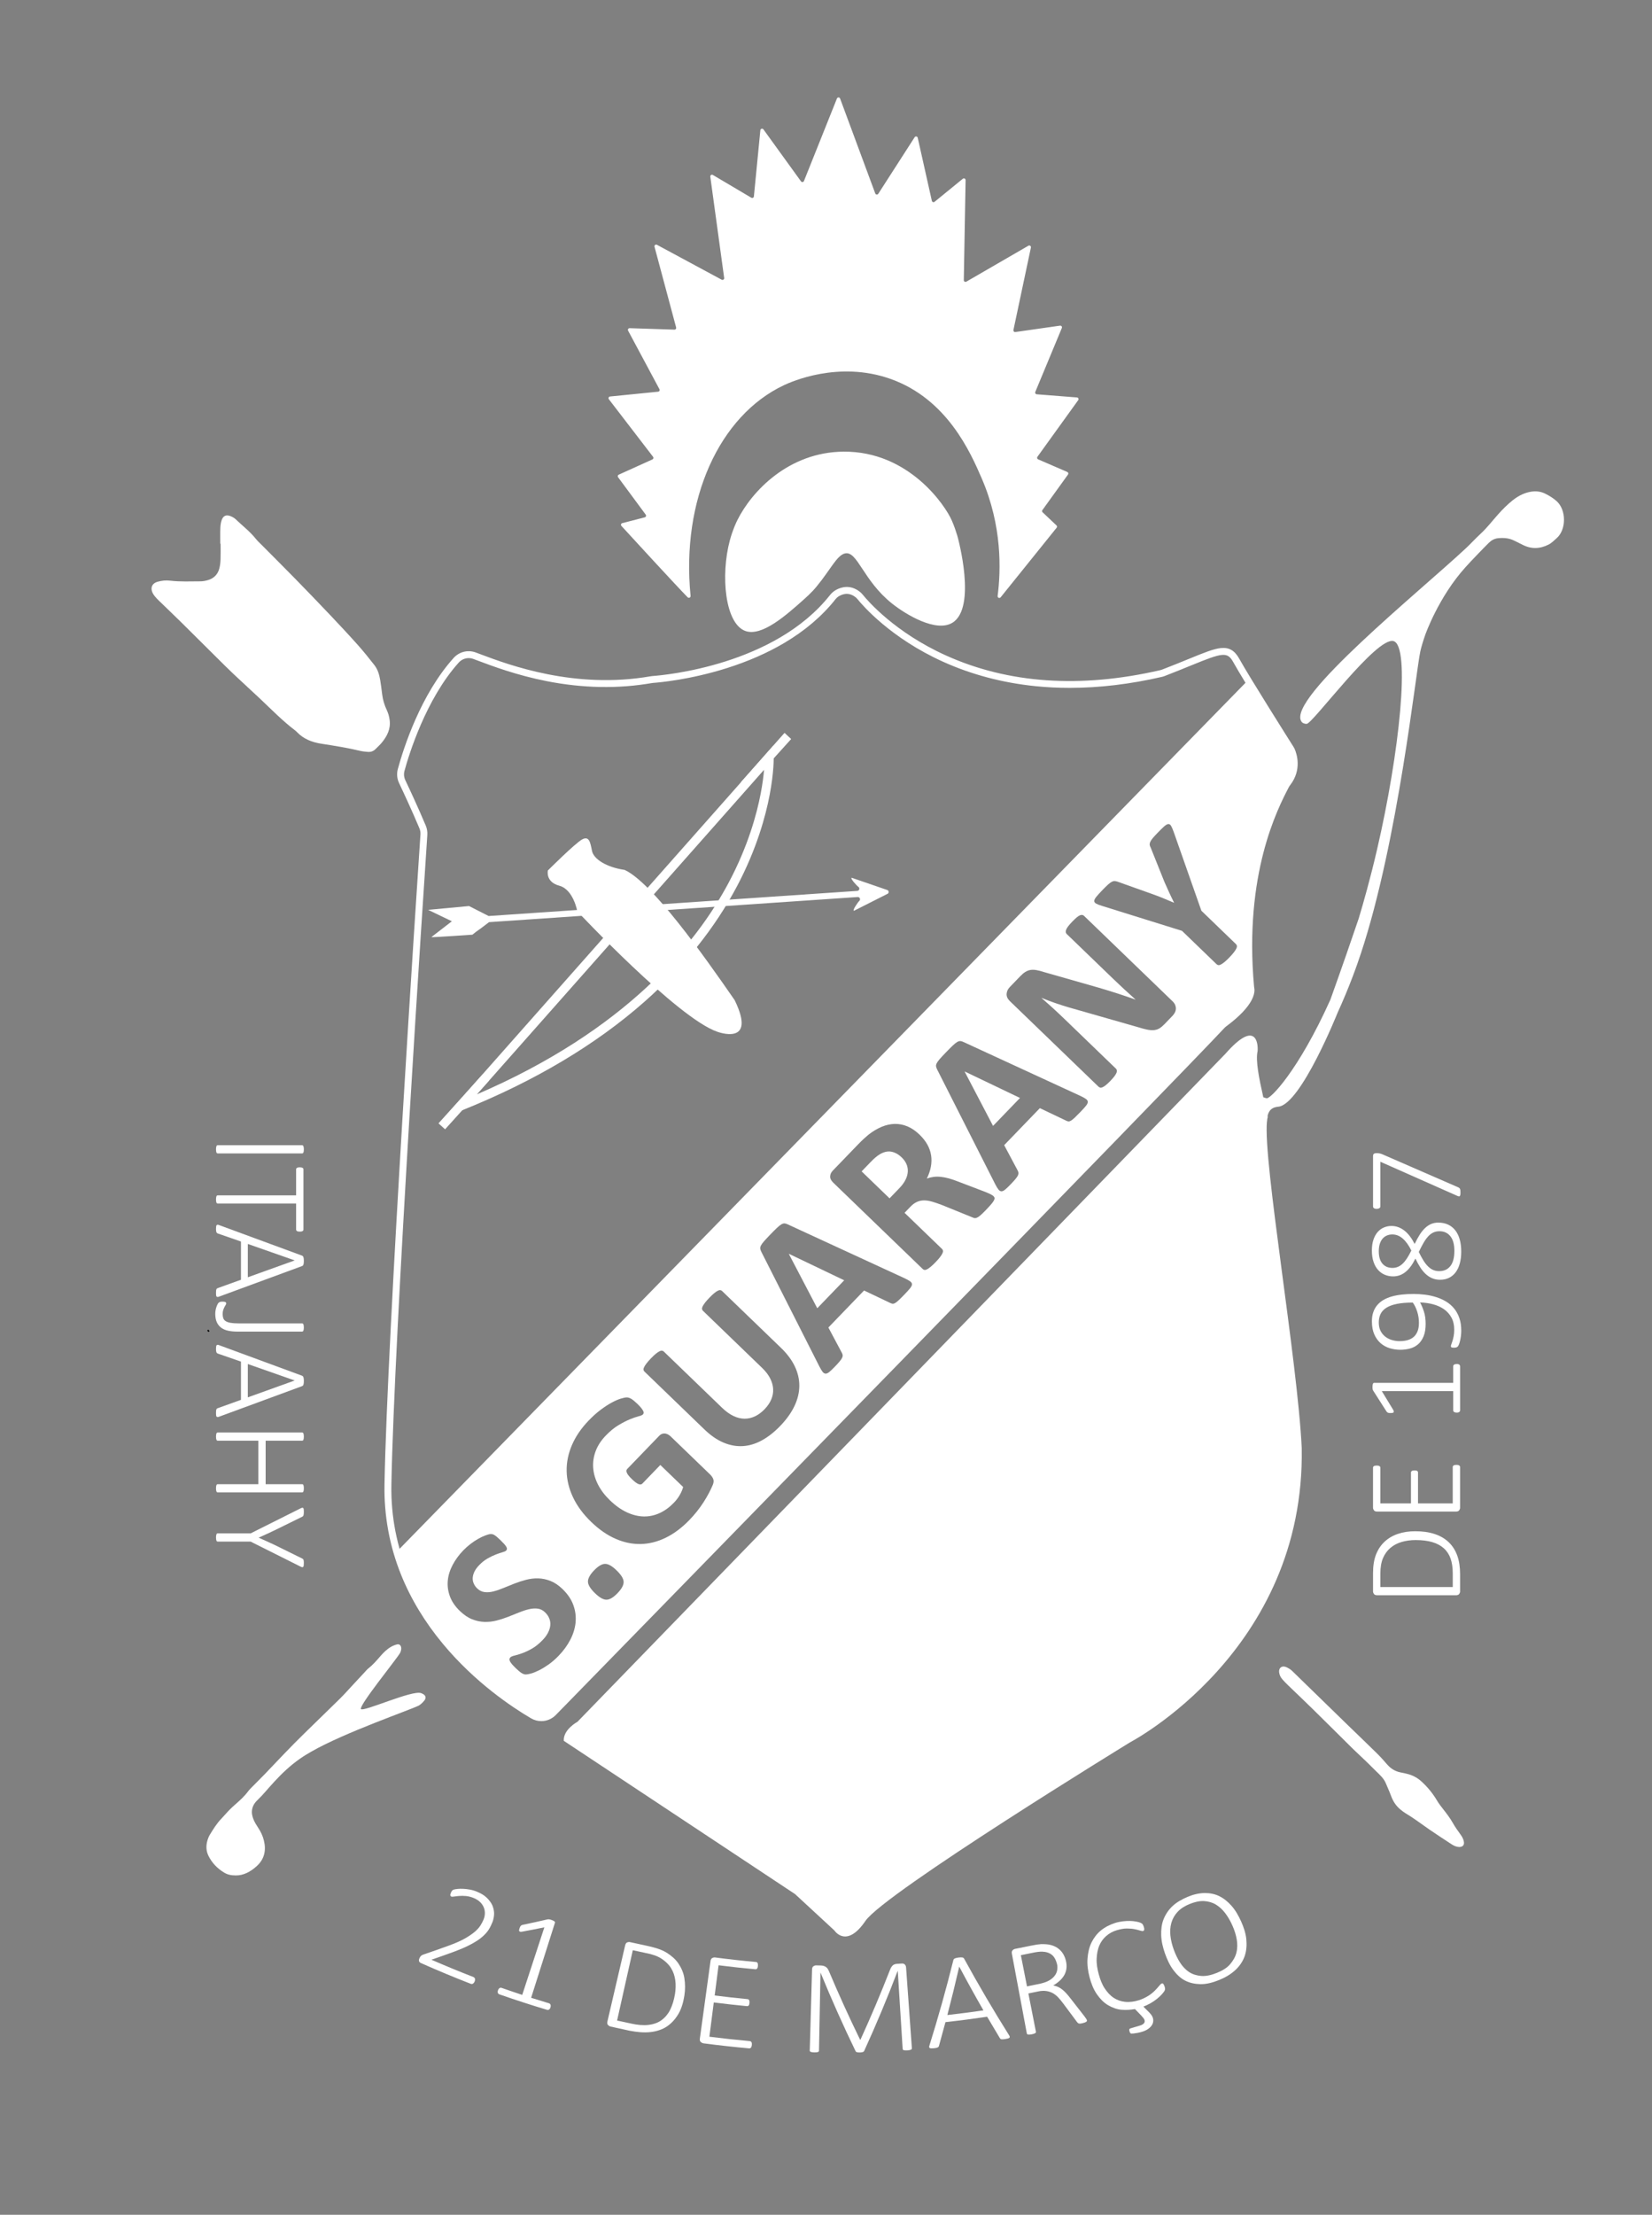 <?xml version="1.0" encoding="UTF-8"?>
<svg id="Camada_2" data-name="Camada 2" xmlns="http://www.w3.org/2000/svg" xmlns:xlink="http://www.w3.org/1999/xlink" viewBox="0 0 1838.75 2463.68">
  <rect x="0" y="0" width="1838.75" height="2463.68" fill="#808080" stroke="none"/>
  <defs>
    <style>
      .cls-1 {
        fill: #fff;
      }

      .cls-2 {
        clip-path: url(#clippath);
      }

      .cls-3 {
        fill: none;
      }
    </style>
    <clipPath id="clippath">
      <path class="cls-3" d="m470.39,919.94c-8.4-19.96-18.02-40.55-22.73-50.49-1.92-4.06-2.33-8.67-1.15-13,5.54-20.29,24.38-80.96,61.19-121.95,5.16-5.74,13.28-7.78,20.52-5.11,29.36,10.85,105.72,42.49,196.68,26.64.61-.11,1.23-.19,1.85-.23,11.7-.85,137.05-11.74,200.16-91.59,1.54-1.95,3.46-3.58,5.65-4.76,4.9-2.66,13.49-5.21,22.42,2.11.93.76,1.76,1.64,2.52,2.58,16.41,20.27,122.24,134,334.81,85.06.86-.2,1.71-.46,2.53-.78,58.64-22.56,70.49-33.22,81.36-13.46,10.25,18.63,54.49,88.69,60.12,97.59.55.86,1.02,1.76,1.42,2.71,2.16,5.13,7.01,20.6-4.75,35.74-.72.93-1.37,1.92-1.92,2.96-13.66,26.3-50.37,99.1-39.06,223.92.06.63.15,1.26.27,1.88.55,2.81,1.05,16.05-29.79,38.92-.95.71-1.83,1.5-2.64,2.37-40.16,43.63-657.75,675.78-743.94,763.99-6.03,6.17-15.47,7.44-22.91,3.08-40.83-23.94-163.97-108.56-161.2-256.94,3.14-168.47,36.51-670.5,40.01-722.73.19-2.91-.29-5.82-1.42-8.51Z"/>
    </clipPath>
  </defs>
  <g id="Camada_1-2" data-name="Camada 1">
    <g>
      <rect class="cls-3" width="1838.75" height="2463.68"/>
      <g>
        <path class="cls-1" d="m939.07,502.41c72.39-.51,113.16,59.77,120.46,76.87,2.64,6.18,4.36,11.28,5.93,16.42,1.09,3.57,21.83,80.16-5.29,96.97-18.12,11.23-51.73-8.88-67.4-21.38-31.9-25.45-38.31-58.24-51.95-55.73-9.18,1.69-16.61,18.44-31.85,36.79-.94,1.13-2.49,2.99-4.61,5.24-2.86,3.05-5.84,5.83-10,9.54-18.93,16.9-46.15,41.2-64.54,34.83-22.87-7.93-27.95-61.87-17.48-100.84,3.19-11.87,7.25-20.24,8.33-22.42,15.77-31.78,56.83-75.86,118.38-76.3Z"/>
        <path class="cls-1" d="m245.18,604.89c0-5.84-.16-11.68.07-17.51.12-2.98.53-6.08,1.5-8.88,1.66-4.79,5.03-6.24,9.78-4.38,2.16.85,4.34,2.1,6.01,3.69,7.47,7.19,15.79,13.49,22.3,21.69,2.01,2.53,4.46,4.7,6.75,7.01,12.19,12.28,24.46,24.48,36.56,36.85,13.15,13.45,26.22,26.99,39.16,40.63,10.41,10.98,20.75,22.03,30.83,33.32,6.48,7.25,12.56,14.86,18.56,22.52,3.81,4.86,5.5,10.76,6.5,16.78.88,5.33,1.54,10.7,2.21,16.06.76,6.07,2.54,11.82,5.15,17.34,1.67,3.54,2.66,7.24,3.16,11.17,1.24,9.84-2.86,17.7-8.76,24.92-2.04,2.5-4.52,4.65-6.77,6.98-2.41,2.5-5.38,3.61-8.79,3.31-2.79-.24-5.62-.46-8.33-1.11-14.32-3.42-28.85-5.69-43.37-7.97-10.32-1.62-19.63-5.13-27.04-12.79-.75-.78-1.54-1.53-2.4-2.18-13.98-10.63-26.19-23.2-38.92-35.2-9.6-9.04-19.39-17.88-28.97-26.93-6.45-6.09-12.72-12.36-19.01-18.6-13.21-13.09-26.36-26.25-39.6-39.31-8.16-8.04-16.47-15.94-24.69-23.92-1.55-1.51-3.09-3.04-4.46-4.71-1.09-1.32-2.13-2.76-2.85-4.31-2.61-5.66-.47-10.5,5.49-12.18,4.6-1.3,9.33-1.83,14.13-1.25,11.21,1.34,22.46.76,33.7.74,2.77,0,5.61-.56,8.29-1.34,6.5-1.87,10.9-6.17,12.68-12.7.9-3.3,1.29-6.8,1.42-10.23.22-5.83.06-11.68.06-17.52-.1,0-.2,0-.31,0Z"/>
        <path class="cls-1" d="m262.62,2086.22c-5.55-.02-9.56-.99-13.12-3.16-7.54-4.59-13.53-10.66-17.47-18.7-2.63-5.36-2.84-10.84-1.33-16.42.67-2.48,1.62-4.99,2.96-7.17,3.84-6.26,7.68-12.54,12.88-17.85,2.72-2.78,5.15-5.84,7.86-8.63,2.4-2.48,4.94-4.83,7.54-7.11,5.05-4.42,10.02-8.89,14.06-14.32,1.66-2.24,3.73-4.2,5.7-6.2,4.39-4.48,8.88-8.86,13.24-13.37,9.09-9.4,16.36-17.42,32.8-34.14,5.41-5.5,8.79-8.79,47.7-46.72,1.39-1.35,4.2-4.06,7.77-7.82,3.12-3.29,6.14-6.67,9.22-10,4.55-4.91,9.12-9.81,13.69-14.71,1.18-1.26,2.25-2.67,3.6-3.73,5.14-4.04,9.39-8.91,13.63-13.84,3.39-3.94,7.12-7.61,11.62-10.28,2.18-1.29,4.65-2.28,7.11-2.88,2.36-.57,4.14,1.13,4.45,3.58.36,2.84-.87,5.37-1.37,6.21-4.61,7.77-45.96,58.51-43.38,62.15,2.5,3.53,57.27-21.48,66.95-17.69,1.14.44,4.42,1.67,4.83,4.16.21,1.26-.12,2.65-1.12,3.92-2.63,3.35-5.61,5.4-6.16,5.68-10.21,5.12-82.1,29.77-119.71,51.27-4.31,2.47-7.85,4.55-12.58,7.84-22.8,15.86-37.23,36.47-46.03,44.71-.17.16-.66.7-1.37,1.38-6.63,6.3-7.81,13.73-4.26,21.92,1.37,3.15,3.2,6.13,5.11,9,2.92,4.38,5.09,9.08,6.32,14.15,2.67,10.92.53,20.67-8,28.41-6.91,6.28-14.83,10.45-23.16,10.33Z"/>
        <path class="cls-1" d="m1624.29,2054.59c-2.87-.05-5.85-1.23-8.61-3.06-8.3-5.48-16.69-10.84-24.87-16.5-8.71-6.03-17.12-12.5-26.26-17.92-2.04-1.21-3.93-2.69-5.77-4.19-5-4.07-8.3-9.28-10.51-15.32-1.71-4.66-3.84-9.17-5.73-13.77-2.29-5.6-6.69-9.49-10.88-13.56-3.25-3.15-6.41-6.41-9.66-9.56-3.73-3.61-7.52-7.15-11.29-10.72-1.57-1.49-3.18-2.94-4.71-4.46-14.92-14.77-29.78-29.59-44.76-44.3-9.1-8.94-18.39-17.69-27.56-26.57-2.18-2.1-4.3-4.27-6.3-6.55-2.03-2.32-3.4-5.03-3.68-8.15-.4-4.43,2.73-7.15,6.92-5.85,1.83.57,3.56,1.57,5.17,2.63,1.43.94,2.67,2.19,3.91,3.4,19.86,19.31,39.68,38.64,59.55,57.95,11.02,10.71,22.14,21.3,33.09,32.07,4,3.94,7.77,8.13,11.43,12.38,4.11,4.78,9.07,7.92,15.29,9.1,2.97.56,5.95,1.18,8.85,2.03,5.48,1.59,10.29,4.36,14.53,8.26,6.75,6.2,12.43,13.19,17.1,21.09,2.08,3.52,4.63,6.77,7.17,9.98,3.76,4.76,7.37,9.58,10.38,14.88,2.55,4.5,5.58,8.75,8.63,12.94,1.83,2.51,3.26,5.11,3.69,8.18.48,3.41-1.31,5.49-5.13,5.58Z"/>
        <path d="m231.84,1481.61c-.38-.54-.79-1.12-1.2-1.7.45-.28,1.2-.87,1.3-.78.52.48.87,1.14,1.28,1.74-.34.18-.68.37-1.38.74Z"/>
        <path class="cls-1" d="m602.49,1914.54c-3.91,0-7.86-1.02-11.43-3.11-21.26-12.47-62.27-39.79-97.96-82.66-20.05-24.09-35.73-49.92-46.58-76.77-12.96-32.07-19.21-66.01-18.56-100.89,3.14-168.13,36.25-666.62,40.02-722.91.15-2.31-.24-4.65-1.13-6.77h0c-8.3-19.72-17.76-40-22.66-50.33-2.31-4.88-2.8-10.44-1.38-15.65,6.42-23.51,25.31-82.61,62.03-123.5,6.25-6.96,15.95-9.38,24.7-6.14,1.65.61,3.45,1.28,5.39,2.01,31.26,11.74,104.47,39.23,189.31,24.45.75-.13,1.51-.22,2.23-.28,13.7-1,135.66-11.99,197.43-90.14,1.88-2.38,4.18-4.32,6.83-5.76,5.31-2.88,15.83-6.39,26.68,2.52,1.08.88,2.08,1.91,3.07,3.13,5.47,6.76,35.66,41.78,92.44,67.4,69.39,31.3,149.64,36.8,238.53,16.33.68-.16,1.36-.36,2.01-.62,11.32-4.36,20.75-8.21,29.07-11.61,17.72-7.24,28.42-11.61,36.69-12.37,9.07-.83,15.16,2.83,20.34,12.25,10.21,18.57,54.93,89.38,60,97.39.67,1.05,1.24,2.15,1.71,3.27,2.1,5,7.92,22.61-5.26,39.58-.61.79-1.13,1.59-1.54,2.38-12.37,23.81-50.01,96.28-38.64,221.8.04.49.12,1,.21,1.49,1,5.13-.04,19.58-31.27,42.74-.76.56-1.46,1.2-2.1,1.89-40.43,43.92-672.12,690.49-744.02,764.07-4.38,4.48-10.24,6.82-16.17,6.82Zm-80.8-1182.48c-4.16,0-8.22,1.75-11.14,5.01-36.62,40.79-55.44,102.47-60.34,120.4-.94,3.45-.62,7.12.91,10.35,4.93,10.39,14.45,30.79,22.8,50.65h0c1.35,3.22,1.94,6.76,1.71,10.26-3.76,56.27-36.87,554.59-40,722.54-2.74,146.99,121.24,231.24,159.3,253.56,5.93,3.47,13.42,2.47,18.23-2.45,71.89-73.57,703.51-720.07,743.86-763.91.96-1.05,2.03-2,3.17-2.85,30.37-22.52,28.41-34.6,28.31-35.1-.15-.75-.26-1.51-.32-2.27-11.57-127.75,26.85-201.72,39.48-226.03.62-1.2,1.4-2.4,2.29-3.55,10.34-13.31,6.41-26.74,4.25-31.9-.3-.72-.68-1.45-1.12-2.14-5.08-8.03-49.91-79.02-60.23-97.79-6.72-12.22-11.67-11.08-47.41,3.52-8.35,3.41-17.82,7.28-29.21,11.67-.99.38-2.02.7-3.05.93-35.3,8.13-69.65,12.21-102.55,12.21-13.03,0-25.83-.64-38.39-1.92-36.37-3.72-70.85-12.84-102.47-27.1-58.37-26.33-89.58-62.57-95.25-69.57-.66-.81-1.3-1.47-1.98-2.03-5.63-4.62-11.74-5.19-18.16-1.71-1.73.94-3.24,2.21-4.47,3.77-14.75,18.66-34.03,35.08-57.31,48.8-18.8,11.08-40.3,20.47-63.9,27.9-40.88,12.87-75.21,15.87-81.68,16.34-.47.03-.97.1-1.47.18-37.38,6.51-76.76,5.8-117.04-2.13-33.33-6.56-60.22-16.66-76.28-22.69-1.93-.72-3.71-1.39-5.35-2-1.7-.63-3.46-.93-5.2-.93Z"/>
        <path class="cls-1" d="m1732.58,557.44c-3.78-3.39-7.96-5.89-12.4-8.16-5.89-3.01-12-3.32-18.32-1.89-6.91,1.56-12.91,4.94-18.38,9.3-5.76,4.6-10.92,9.82-15.86,15.31-6.37,7.06-12.09,14.7-19.09,21.22-6.81,6.33-11.35,11.45-16.65,16.4-52.11,48.69-198.92,166.94-183.56,192.64.16.27.52.84,1.16,1.46,0,0,1.71,1.55,4.95,1.48,6.62-.15,77.74-97.36,96.62-92.05,19.14,5.39,6.64,124.5-18.41,232.22-7.49,32.2-14.97,58.5-20.31,76.27-7.76,22.86-18.43,53.78-31.57,90.42-35.88,79.61-67.46,111.47-71.16,109.57-.13-.07-1.87-.38-3.49-1.08-4.71-20.83-8.78-40.81-6.33-51.35.66-8.29-1.66-35.83-35.83,2.99-37.82,39.14-721.16,743.05-721.16,743.05,0,0-16.09,8.62-15.26,21.23l257.42,170.5,43.79,40.47s13.27,20.57,34.5-10.62c21.23-31.18,294.57-198.7,294.57-198.7,0,0,195.05-101.51,191.07-327.41-4.76-97.98-43.15-318.7-38.71-363.2.13-.28.21-.57.21-.86,0-.29,0-.61.01-.95.18-1.25.41-2.33.68-3.2-.07-.33-.14-.66-.22-.99.47-2.32,1.38-4.77,3.09-6.66,3.13-3.43,7.94-3.67,9.12-3.81,25.04-2.92,65.68-104.36,65.68-104.36,13.14-28.8,21.44-52.32,25.98-66.05,41.61-125.63,61.11-312.96,66.14-335.96.93-4.23,2.71-10.5,5.48-18.44,0,0,14.75-42.23,45.15-75.66,5.11-5.62,6.98-7.55,13.78-14.65,3.89-4.07,7.84-8.08,11.82-12.05,2.84-2.82,6.23-4.74,10.25-5.16,6.11-.63,12.12-.25,17.76,2.55,3.1,1.54,6.25,2.99,9.32,4.6,9.78,5.11,19.48,4.88,29.24-.11,3.55-1.82,6.19-4.64,9.11-7.22,10.68-9.42,10.72-31.33-.17-41.08Z"/>
        <g class="cls-2">
          <g>
            <path class="cls-1" d="m1396.82,748.76L233.79,1938.71l182.35,178.22L1579.16,926.98l-182.35-178.22Zm-756.16,1055.99c-.63,6.48-2.58,12.88-5.86,19.21-3.27,6.33-7.6,12.29-13,17.88-3.65,3.79-7.35,7-11.11,9.65-3.76,2.65-7.27,4.79-10.54,6.43-3.27,1.64-6.19,2.83-8.76,3.57-2.57.74-4.57,1.12-6.02,1.15-1.44.03-3.01-.47-4.69-1.5-1.68-1.02-3.82-2.79-6.42-5.3-1.75-1.69-3.17-3.16-4.24-4.42-1.08-1.26-1.86-2.37-2.35-3.33-.49-.96-.68-1.81-.59-2.53.1-.72.42-1.37.96-1.93.76-.79,2.31-1.46,4.63-2,2.32-.54,5.14-1.4,8.45-2.57,3.31-1.17,6.94-2.87,10.9-5.11,3.96-2.24,7.92-5.42,11.9-9.54,2.62-2.71,4.63-5.45,6.05-8.23,1.42-2.77,2.26-5.48,2.52-8.12.26-2.64-.11-5.2-1.1-7.68-.99-2.48-2.55-4.75-4.7-6.83-2.48-2.4-5.27-3.78-8.36-4.14-3.09-.36-6.37-.12-9.85.72-3.48.84-7.16,2.06-11.05,3.65-3.88,1.6-7.92,3.21-12.11,4.84-4.19,1.63-8.48,3-12.87,4.1-4.39,1.11-8.84,1.59-13.34,1.45-4.5-.14-9.04-1.11-13.62-2.92-4.58-1.8-9.16-4.91-13.74-9.33-5.25-5.07-8.93-10.5-11.03-16.29-2.1-5.79-2.87-11.6-2.31-17.44.56-5.84,2.36-11.63,5.39-17.37,3.03-5.74,6.97-11.13,11.82-16.16,2.51-2.6,5.21-5,8.11-7.22,2.9-2.22,5.78-4.13,8.64-5.73,2.86-1.6,5.55-2.87,8.09-3.81,2.54-.93,4.36-1.41,5.47-1.43,1.11-.02,1.96.06,2.54.25.59.18,1.27.52,2.06,1,.79.49,1.7,1.18,2.74,2.07,1.04.9,2.3,2.05,3.77,3.47,1.64,1.58,2.98,2.96,4.03,4.13,1.05,1.18,1.84,2.22,2.39,3.12.54.91.81,1.71.79,2.4-.02.69-.32,1.35-.92,1.97-.6.62-1.95,1.23-4.05,1.82-2.1.59-4.57,1.43-7.41,2.51-2.84,1.08-5.89,2.55-9.16,4.41-3.27,1.86-6.4,4.35-9.4,7.45-2.34,2.43-4.09,4.83-5.24,7.21-1.15,2.38-1.79,4.68-1.92,6.9-.13,2.22.26,4.34,1.16,6.35.9,2.01,2.16,3.81,3.8,5.39,2.43,2.34,5.17,3.71,8.23,4.1,3.06.39,6.36.14,9.89-.76,3.54-.89,7.27-2.17,11.21-3.82,3.94-1.65,8-3.29,12.19-4.92,4.19-1.63,8.51-3.02,12.95-4.19,4.45-1.16,8.93-1.69,13.46-1.57,4.53.11,9.07,1.06,13.62,2.84,4.56,1.78,9.04,4.79,13.44,9.04,5.76,5.56,9.78,11.51,12.06,17.85,2.28,6.34,3.1,12.75,2.47,19.23Zm46.66-32.52c-4.58,4.74-8.63,7.16-12.15,7.25-3.52.09-7.77-2.26-12.74-7.06-5.31-5.12-7.98-9.47-8.02-13.05-.04-3.58,2.26-7.77,6.89-12.57,4.52-4.69,8.54-7.08,12.07-7.17,3.52-.09,7.8,2.29,12.82,7.14,5.25,5.07,7.9,9.39,7.93,12.97.04,3.58-2.23,7.74-6.81,12.49Zm106.02-120.42c-1.04,2.55-2.47,5.55-4.29,9.03-1.82,3.48-3.86,6.94-6.1,10.39-2.24,3.45-4.65,6.8-7.23,10.04-2.58,3.24-5.31,6.35-8.2,9.35-8.45,8.76-17.26,15.38-26.45,19.87-9.19,4.5-18.48,6.84-27.89,7.04-9.4.2-18.76-1.74-28.08-5.82s-18.32-10.31-27.02-18.7c-8.98-8.66-15.74-17.8-20.27-27.4-4.53-9.6-6.9-19.3-7.1-29.09-.2-9.79,1.76-19.48,5.89-29.08,4.13-9.59,10.36-18.71,18.7-27.35,4.58-4.74,9.07-8.75,13.48-12.02,4.41-3.27,8.48-5.91,12.22-7.92,3.74-2.01,7.07-3.46,10-4.34,2.93-.88,5.15-1.33,6.68-1.33,1.53,0,3.17.53,4.94,1.58,1.77,1.05,4.06,2.94,6.89,5.66,1.64,1.58,2.98,3.01,4.03,4.3,1.05,1.29,1.81,2.4,2.27,3.33.46.94.66,1.72.58,2.36-.07.64-.35,1.21-.84,1.72-.71.73-2.36,1.43-4.96,2.09-2.6.66-5.8,1.77-9.6,3.34-3.8,1.57-8.02,3.74-12.66,6.51-4.64,2.78-9.36,6.65-14.15,11.62-5.12,5.31-8.83,11-11.14,17.06-2.31,6.06-3.25,12.24-2.83,18.53.42,6.29,2.2,12.53,5.33,18.72,3.14,6.19,7.56,12.03,13.26,17.54,6.27,6.05,12.59,10.54,18.98,13.48,6.38,2.94,12.62,4.46,18.73,4.57,6.11.11,12.01-1.15,17.71-3.77,5.7-2.63,11-6.48,15.9-11.57,2.4-2.48,4.49-5.21,6.26-8.19,1.78-2.97,3.11-6.05,4-9.23l-25.42-24.52-20.02,20.76c-.98,1.02-2.38,1.2-4.19.53-1.82-.66-4.25-2.46-7.3-5.4-1.58-1.52-2.84-2.88-3.78-4.05-.94-1.17-1.59-2.22-1.97-3.13-.38-.91-.53-1.71-.46-2.41.07-.69.35-1.3.84-1.8l35.72-37.03c.87-.9,1.8-1.56,2.79-1.97.99-.41,2.06-.58,3.2-.52,1.14.06,2.28.38,3.43.94,1.15.56,2.29,1.39,3.42,2.48l43.63,42.09c1.69,1.63,2.89,3.36,3.59,5.18.7,1.82.53,4-.51,6.54Zm90.96-87.85c-3.53,7.5-8.83,14.92-15.92,22.27-6.65,6.89-13.48,12.25-20.48,16.06-7.01,3.82-14.09,5.93-21.24,6.33-7.15.41-14.31-.91-21.47-3.94-7.16-3.03-14.24-7.93-21.24-14.69l-66.68-64.32c-.56-.54-.91-1.2-1.03-1.98-.12-.77.09-1.73.66-2.88.56-1.15,1.44-2.51,2.63-4.09,1.19-1.57,2.85-3.46,4.98-5.67,2.07-2.15,3.87-3.84,5.4-5.09,1.53-1.25,2.85-2.16,3.95-2.74,1.1-.57,2.05-.83,2.86-.76.81.07,1.49.38,2.06.92l64.73,62.44c4.35,4.2,8.64,7.3,12.86,9.3,4.23,2.01,8.35,3.01,12.38,3.02,4.02.01,7.91-.88,11.65-2.67,3.74-1.79,7.27-4.4,10.6-7.85,3.38-3.5,5.87-7.15,7.46-10.96,1.6-3.8,2.29-7.66,2.08-11.57-.21-3.91-1.32-7.84-3.33-11.8-2.01-3.96-4.94-7.79-8.78-11.5l-66-63.67c-.56-.54-.91-1.2-1.03-1.98-.12-.77.08-1.72.61-2.84.54-1.12,1.41-2.48,2.63-4.09,1.22-1.6,2.86-3.48,4.94-5.63,2.07-2.15,3.86-3.83,5.36-5.05,1.5-1.22,2.81-2.12,3.91-2.69,1.1-.57,2.04-.81,2.82-.72.78.1,1.45.42,2.02.96l65.75,63.42c6.72,6.48,11.78,13.28,15.19,20.37,3.4,7.1,5.09,14.34,5.05,21.72-.03,7.38-1.81,14.83-5.34,22.33Zm128.73-130.99c-1.39,1.72-3.41,3.96-6.08,6.73-2.78,2.88-4.99,5.08-6.63,6.61-1.64,1.53-2.99,2.59-4.06,3.2-1.07.6-2,.86-2.78.76-.78-.1-1.64-.39-2.6-.87l-29.14-13.88-39.72,41.18,14.73,27.63c.57.99.95,1.93,1.13,2.81.18.89.03,1.89-.45,3.01-.48,1.12-1.39,2.48-2.72,4.09-1.33,1.61-3.17,3.62-5.51,6.05-2.51,2.6-4.55,4.55-6.14,5.85-1.59,1.31-2.98,1.93-4.17,1.87-1.19-.06-2.3-.75-3.33-2.06-1.02-1.31-2.19-3.26-3.52-5.85l-64.66-127.63c-.63-1.26-1.03-2.41-1.19-3.43-.16-1.02.09-2.18.73-3.47.64-1.29,1.77-2.85,3.37-4.68,1.6-1.83,3.8-4.19,6.57-7.07,3.21-3.33,5.82-5.95,7.81-7.84,1.99-1.89,3.68-3.24,5.05-4.05,1.37-.8,2.6-1.14,3.69-1.02,1.08.12,2.33.53,3.73,1.22l129.87,59.85c2.69,1.28,4.71,2.41,6.06,3.39,1.35.97,2.02,2.06,2.01,3.25,0,1.19-.7,2.65-2.09,4.37Zm93.44-97.97c-.54,1.12-1.54,2.55-3,4.3-1.47,1.75-3.56,4.03-6.29,6.86-2.29,2.37-4.17,4.21-5.65,5.51-1.48,1.3-2.76,2.21-3.86,2.73-1.1.52-2.05.72-2.86.59-.81-.12-1.66-.4-2.55-.83l-33.97-13.79c-3.91-1.48-7.49-2.69-10.72-3.64-3.24-.94-6.24-1.41-9.02-1.42-2.78,0-5.4.54-7.88,1.64-2.48,1.1-4.86,2.84-7.15,5.21l-6.7,6.95,41.77,40.29c.57.55.9,1.22.99,2.02.1.8-.12,1.76-.66,2.88-.53,1.12-1.4,2.47-2.59,4.04-1.19,1.58-2.85,3.46-4.98,5.67-2.07,2.15-3.89,3.86-5.44,5.13-1.56,1.28-2.89,2.2-3.99,2.78-1.1.58-2.04.81-2.82.72-.78-.1-1.45-.42-2.02-.96l-99.55-96.03c-2.48-2.4-3.67-4.76-3.54-7.1.12-2.33,1.09-4.43,2.88-6.3l27.38-28.38c2.78-2.88,5.12-5.2,7.03-6.95,1.91-1.75,3.69-3.31,5.33-4.67,4.87-3.81,9.77-6.74,14.7-8.8,4.93-2.06,9.81-3.13,14.64-3.22,4.83-.09,9.55.84,14.16,2.78,4.61,1.94,9.1,5.01,13.44,9.21,3.67,3.54,6.57,7.24,8.69,11.08,2.12,3.85,3.5,7.82,4.13,11.91.63,4.1.54,8.32-.27,12.66-.81,4.35-2.31,8.73-4.51,13.15,2.37-.87,4.82-1.49,7.33-1.84,2.52-.35,5.2-.38,8.03-.1,2.84.28,5.83.85,8.98,1.71,3.15.86,6.54,2.01,10.18,3.44l30.51,11.61c2.96,1.22,5.08,2.17,6.34,2.84,1.26.67,2.17,1.28,2.74,1.82.62.6,1.03,1.22,1.24,1.85.2.64.04,1.51-.49,2.63Zm102.22-104.87c-1.39,1.72-3.41,3.96-6.08,6.73-2.78,2.88-4.99,5.08-6.62,6.61-1.64,1.53-2.99,2.59-4.06,3.2-1.07.6-2,.86-2.78.76-.78-.1-1.64-.39-2.6-.87l-29.14-13.88-39.72,41.18,14.73,27.63c.57.99.95,1.93,1.13,2.81.18.89.03,1.89-.45,3.01-.48,1.12-1.39,2.48-2.72,4.09-1.33,1.61-3.17,3.62-5.51,6.05-2.51,2.6-4.55,4.55-6.14,5.85-1.59,1.31-2.98,1.93-4.17,1.87-1.19-.06-2.3-.75-3.33-2.06-1.02-1.31-2.19-3.26-3.52-5.85l-64.65-127.63c-.63-1.26-1.03-2.41-1.19-3.43-.16-1.02.09-2.18.73-3.47.64-1.29,1.77-2.85,3.37-4.68,1.6-1.83,3.8-4.19,6.57-7.07,3.21-3.33,5.82-5.95,7.81-7.84,1.99-1.89,3.68-3.24,5.05-4.05,1.37-.8,2.6-1.14,3.69-1.02,1.08.12,2.33.53,3.73,1.22l129.87,59.85c2.69,1.28,4.71,2.41,6.06,3.39,1.35.97,2.02,2.06,2.01,3.25,0,1.19-.7,2.65-2.09,4.37Zm98.99-103.81c-.7,1.34-1.56,2.55-2.6,3.63l-9.15,9.49c-1.91,1.98-3.75,3.5-5.54,4.55-1.78,1.06-3.78,1.69-6,1.9-2.22.21-4.76.02-7.63-.57-2.87-.59-6.4-1.53-10.58-2.85l-77.58-22.16c-4.58-1.36-9.42-2.92-14.53-4.69-5.11-1.77-9.96-3.61-14.54-5.52l-.16.17c4.28,3.7,8.5,7.44,12.65,11.22,4.15,3.78,8.37,7.75,12.66,11.89l57.36,55.33c.57.55.92,1.19,1.08,1.94.15.75.02,1.65-.41,2.71-.42,1.06-1.18,2.32-2.26,3.79-1.08,1.46-2.61,3.21-4.57,5.24-1.91,1.98-3.57,3.53-4.99,4.67-1.42,1.14-2.64,1.92-3.66,2.36-1.02.44-1.89.58-2.62.42-.72-.15-1.37-.5-1.93-1.05l-98.54-95.05c-2.65-2.56-3.9-5.26-3.73-8.09.17-2.83,1.35-5.38,3.53-7.64l11.52-11.95c2.07-2.15,4-3.78,5.78-4.89,1.78-1.11,3.66-1.84,5.62-2.18,1.96-.34,4.19-.3,6.66.13,2.48.43,5.33,1.17,8.57,2.22l60.67,17.31c3.63,1.1,7.2,2.18,10.71,3.22,3.52,1.05,6.99,2.14,10.42,3.27,3.43,1.13,6.8,2.25,10.09,3.36,3.29,1.11,6.56,2.24,9.8,3.4l.08-.08c-4.12-3.64-8.36-7.49-12.74-11.55-4.37-4.06-8.51-7.96-12.41-11.72l-51.43-49.61c-.56-.54-.91-1.2-1.03-1.98-.12-.77.02-1.72.45-2.84.42-1.12,1.19-2.39,2.3-3.83,1.11-1.43,2.65-3.17,4.61-5.2,1.85-1.92,3.48-3.46,4.87-4.63,1.39-1.16,2.6-1.93,3.62-2.31,1.02-.38,1.89-.49,2.62-.34.72.15,1.37.5,1.93,1.05l98.54,95.05c1.3,1.25,2.24,2.6,2.82,4.03.58,1.43.84,2.86.78,4.27-.06,1.42-.44,2.8-1.13,4.14Zm68.4-71.17c-.53,1.12-1.41,2.48-2.63,4.09-1.22,1.6-2.87,3.48-4.94,5.63-2.12,2.2-3.95,3.93-5.48,5.18-1.53,1.25-2.86,2.18-3.99,2.78-1.13.6-2.08.86-2.86.76-.78-.1-1.45-.42-2.02-.96l-38.55-37.19-88.66-27.63c-3.12-.94-5.42-1.82-6.87-2.62-1.46-.8-2.17-1.82-2.14-3.04.03-1.22.82-2.78,2.37-4.66,1.55-1.89,3.82-4.38,6.82-7.49,2.51-2.6,4.57-4.62,6.18-6.06,1.61-1.44,3.01-2.47,4.19-3.07,1.18-.6,2.23-.87,3.15-.81.92.07,1.96.29,3.13.65l38.71,13.79c3.74,1.32,7.61,2.79,11.61,4.41,4,1.62,8.15,3.36,12.46,5.23l.16-.17c-2.02-4.01-3.92-7.98-5.71-11.89-1.79-3.91-3.47-7.65-5.03-11.23l-15.17-37.86c-.63-1.15-1.01-2.2-1.14-3.14-.13-.94.05-2,.53-3.17.48-1.17,1.37-2.55,2.67-4.13,1.3-1.58,3.13-3.58,5.47-6.01,3.11-3.22,5.59-5.65,7.44-7.29,1.86-1.64,3.4-2.5,4.62-2.58,1.22-.08,2.26.63,3.12,2.11.86,1.48,1.82,3.71,2.87,6.69l30.8,87.61,38.55,37.19c.57.55.9,1.22.99,2.02.1.8-.12,1.76-.66,2.88Z"/>
            <polyline class="cls-1" points="1105.31 1252.44 1135.3 1221.35 1073.75 1191.9 1073.67 1191.98"/>
            <polygon class="cls-1" points="878.01 1394.82 909.65 1455.27 939.64 1424.18 878.09 1394.73 878.01 1394.82"/>
            <path class="cls-1" d="m1003.62,1287.49c-3.61-3.49-7.45-5.61-11.52-6.37-4.07-.76-8.4.23-13.02,2.98-1.37.86-2.84,1.92-4.4,3.2-1.56,1.28-3.56,3.19-6.02,5.73l-9.64,10,31.09,29.99,10.95-11.35c3.05-3.16,5.34-6.3,6.87-9.41,1.53-3.11,2.36-6.12,2.5-9.04.14-2.91-.37-5.69-1.52-8.34-1.16-2.64-2.92-5.11-5.29-7.4Z"/>
          </g>
        </g>
        <g>
          <path class="cls-1" d="m242.36,1283.04c-.3,0-.57-.07-.82-.22-.25-.15-.45-.4-.6-.75-.15-.35-.27-.81-.37-1.39-.1-.57-.15-1.31-.15-2.21,0-.85.05-1.57.15-2.17.1-.6.22-1.07.37-1.42.15-.35.35-.6.6-.75.25-.15.52-.22.82-.22h93.9c.3,0,.57.09.82.26.25.17.45.45.6.82.15.37.27.85.37,1.42.1.57.15,1.26.15,2.06,0,.9-.05,1.63-.15,2.21-.1.57-.22,1.04-.37,1.39-.15.35-.35.6-.6.75-.25.15-.52.22-.82.22h-93.9Z"/>
          <path class="cls-1" d="m333.56,1370.04c-.65,0-1.22-.05-1.72-.15-.5-.1-.91-.25-1.24-.45-.33-.2-.57-.45-.75-.75-.18-.3-.26-.62-.26-.97v-28.9h-87.23c-.3,0-.57-.08-.82-.22-.25-.15-.45-.4-.6-.75-.15-.35-.27-.82-.37-1.42-.1-.6-.15-1.32-.15-2.17s.05-1.57.15-2.17c.1-.6.22-1.07.37-1.42.15-.35.35-.6.6-.75.25-.15.52-.22.82-.22h87.23v-28.9c0-.4.09-.74.26-1.01.17-.28.42-.51.75-.71.32-.2.74-.35,1.24-.45.5-.1,1.07-.15,1.72-.15.7,0,1.31.05,1.83.15.52.1.96.25,1.31.45.35.2.61.44.79.71.17.27.26.61.26,1.01v66.94c0,.35-.09.67-.26.97-.18.3-.44.55-.79.75-.35.2-.79.35-1.31.45-.52.1-1.14.15-1.83.15Z"/>
          <path class="cls-1" d="m243.94,1442.3c-.75.3-1.36.44-1.83.41-.48-.03-.84-.2-1.09-.52-.25-.33-.41-.82-.49-1.5-.07-.67-.11-1.54-.11-2.58s.04-1.88.11-2.51c.08-.62.19-1.11.34-1.46.15-.35.35-.61.6-.79.25-.18.55-.34.9-.49l25.83-9.28v-42.53l-25.68-8.91c-.35-.1-.65-.25-.9-.45-.25-.2-.46-.48-.64-.82-.17-.35-.31-.84-.41-1.46-.1-.62-.15-1.41-.15-2.36,0-1.05.05-1.92.15-2.62.1-.7.27-1.21.52-1.53.25-.33.6-.5,1.05-.52.45-.03,1.05.11,1.8.41l92.17,33.92c.4.15.74.37,1.01.67.27.3.49.69.64,1.16.15.47.26,1.05.34,1.72.07.67.11,1.43.11,2.28,0,.9-.04,1.68-.11,2.36-.07.67-.19,1.25-.34,1.72-.15.47-.36.85-.64,1.12-.27.27-.61.49-1.01.64l-92.17,33.92Zm84.01-40.21v-.07l-52.11-18.27v37.06l52.11-18.72Z"/>
          <path class="cls-1" d="m263.93,1481.24c-3.59,0-6.89-.31-9.88-.94-3-.62-5.57-1.71-7.71-3.26-2.15-1.55-3.81-3.59-4.98-6.14-1.17-2.55-1.76-5.72-1.76-9.51,0-1.35.13-2.67.37-3.97.25-1.3.56-2.5.94-3.59.37-1.1.77-2.06,1.2-2.88.42-.82.79-1.37,1.09-1.65.3-.28.57-.49.82-.64.25-.15.55-.29.9-.41.35-.13.77-.21,1.27-.26.5-.05,1.1-.07,1.8-.07.75,0,1.37.05,1.87.15.5.1.89.24,1.16.41.27.17.47.39.6.64.12.25.19.55.19.9,0,.4-.21.92-.64,1.57-.42.65-.87,1.43-1.35,2.36-.48.92-.92,2.01-1.35,3.26-.42,1.25-.64,2.7-.64,4.34,0,1.85.22,3.43.67,4.75.45,1.32,1.32,2.41,2.62,3.26,1.3.85,3.08,1.48,5.35,1.91,2.27.42,5.25.64,8.95.64h70.83c.3,0,.57.07.82.22.25.15.45.4.6.75.15.35.27.82.37,1.42.1.6.15,1.32.15,2.17s-.05,1.57-.15,2.17c-.1.6-.22,1.07-.37,1.42-.15.35-.35.6-.6.75-.25.15-.52.22-.82.22h-72.33Z"/>
          <path class="cls-1" d="m243.94,1575.88c-.75.3-1.36.44-1.83.41-.48-.03-.84-.2-1.09-.52-.25-.33-.41-.82-.49-1.5-.07-.67-.11-1.54-.11-2.58s.04-1.88.11-2.51c.08-.62.19-1.11.34-1.46.15-.35.35-.61.6-.79.25-.18.55-.34.9-.49l25.83-9.28v-42.53l-25.68-8.91c-.35-.1-.65-.25-.9-.45-.25-.2-.46-.48-.64-.82-.17-.35-.31-.84-.41-1.46-.1-.62-.15-1.41-.15-2.36,0-1.05.05-1.92.15-2.62.1-.7.27-1.21.52-1.53.25-.33.6-.5,1.05-.52.45-.03,1.05.11,1.8.41l92.17,33.92c.4.15.74.37,1.01.67.27.3.49.69.64,1.16.15.47.26,1.05.34,1.72.07.67.11,1.43.11,2.28,0,.9-.04,1.68-.11,2.36-.07.67-.19,1.25-.34,1.72-.15.47-.36.85-.64,1.12-.27.27-.61.49-1.01.64l-92.17,33.92Zm84.01-40.21v-.07l-52.11-18.27v37.06l52.11-18.72Z"/>
          <path class="cls-1" d="m242.36,1660.12c-.3,0-.57-.07-.82-.22-.25-.15-.45-.4-.6-.75-.15-.35-.27-.82-.37-1.42-.1-.6-.15-1.32-.15-2.17,0-.9.05-1.64.15-2.21.1-.57.22-1.04.37-1.39.15-.35.35-.6.6-.75.25-.15.52-.22.82-.22h45.15v-48.37h-45.15c-.3,0-.57-.07-.82-.22-.25-.15-.45-.4-.6-.75-.15-.35-.27-.81-.37-1.39-.1-.57-.15-1.31-.15-2.21,0-.85.05-1.57.15-2.17.1-.6.22-1.07.37-1.42.15-.35.35-.6.6-.75.25-.15.52-.22.82-.22h93.9c.3,0,.57.07.82.22.25.15.45.4.6.75.15.35.27.82.37,1.42.1.6.15,1.32.15,2.17,0,.9-.05,1.63-.15,2.21-.1.57-.22,1.04-.37,1.39-.15.35-.35.6-.6.75-.25.15-.52.22-.82.22h-40.58v48.37h40.58c.3,0,.57.07.82.22.25.15.45.4.6.75.15.35.27.81.37,1.39.1.57.15,1.31.15,2.21,0,.85-.05,1.57-.15,2.17-.1.6-.22,1.07-.37,1.42-.15.35-.35.6-.6.75-.25.15-.52.22-.82.22h-93.9Z"/>
          <path class="cls-1" d="m279.05,1714.85h-36.69c-.3,0-.57-.07-.82-.22-.25-.15-.45-.4-.6-.75-.15-.35-.27-.82-.37-1.42-.1-.6-.15-1.32-.15-2.17,0-.9.05-1.64.15-2.21.1-.57.22-1.05.37-1.42.15-.37.35-.64.6-.79.25-.15.52-.22.82-.22h36.69l55.63-27.85c.75-.35,1.35-.55,1.8-.6.45-.05.8.06,1.05.34.25.27.42.74.52,1.39.1.65.15,1.47.15,2.47,0,1.1-.04,1.98-.11,2.66-.07.67-.19,1.22-.34,1.65-.15.42-.35.74-.6.94-.25.2-.55.4-.9.6l-30.18,14.83c-2.85,1.4-5.79,2.78-8.84,4.16-3.05,1.37-6.12,2.76-9.21,4.16v.15c2.94,1.3,5.92,2.62,8.91,3.97,2.99,1.35,5.96,2.72,8.91,4.12l30.4,14.98c.35.15.65.32.9.52.25.2.45.47.6.82.15.35.26.81.34,1.39.07.57.11,1.28.11,2.13,0,1.2-.05,2.17-.15,2.92-.1.75-.29,1.27-.56,1.57-.27.3-.64.42-1.09.37-.45-.05-1.02-.25-1.72-.6l-55.63-27.85Z"/>
        </g>
        <g>
          <path class="cls-1" d="m1575.28,1703.33c8.14,0,15.31,1.02,21.53,3.07,6.21,2.05,11.42,5.07,15.61,9.06,4.19,3.99,7.36,8.92,9.51,14.79,2.15,5.87,3.22,12.87,3.22,21v19.09c0,.9-.34,1.82-1.01,2.77-.67.95-1.91,1.42-3.71,1.42h-87.46c-1.8,0-3.03-.47-3.71-1.42-.67-.95-1.01-1.87-1.01-2.77v-20.37c0-8.24,1.12-15.19,3.37-20.85,2.25-5.66,5.43-10.41,9.55-14.23s9.06-6.7,14.83-8.65c5.77-1.95,12.19-2.92,19.28-2.92Zm.45,9.81c-5.64,0-10.87.71-15.69,2.13-4.82,1.42-8.97,3.62-12.47,6.59-3.49,2.97-6.23,6.73-8.2,11.27-1.97,4.54-2.96,10.33-2.96,17.37v14.9h80.57v-14.98c0-6.59-.81-12.17-2.43-16.73-1.62-4.57-4.13-8.37-7.53-11.42-3.39-3.04-7.67-5.33-12.84-6.85-5.17-1.52-11.32-2.28-18.46-2.28Z"/>
          <path class="cls-1" d="m1621.1,1629.5c.65,0,1.22.05,1.72.15.5.1.92.26,1.27.49.35.22.61.49.79.79.18.3.26.62.26.97v45.38c0,.9-.34,1.82-1.01,2.77-.67.95-1.91,1.42-3.71,1.42h-87.46c-1.8,0-3.03-.47-3.71-1.42-.67-.95-1.01-1.87-1.01-2.77v-44.7c0-.35.09-.67.26-.97.18-.3.44-.55.79-.75.35-.2.79-.35,1.31-.45.52-.1,1.14-.15,1.83-.15.65,0,1.22.05,1.72.15.5.1.91.25,1.24.45.33.2.57.45.75.75.18.3.26.62.26.97v39.76h34.07v-34.29c0-.4.09-.75.26-1.05.18-.3.42-.55.75-.75.33-.2.75-.35,1.27-.45.52-.1,1.14-.15,1.83-.15.65,0,1.21.05,1.68.15.48.1.86.25,1.16.45.3.2.52.45.67.75s.22.65.22,1.05v34.29h38.64v-40.43c0-.35.09-.67.26-.97.18-.3.42-.56.75-.79.33-.22.75-.39,1.27-.49.52-.1,1.14-.15,1.83-.15Z"/>
          <path class="cls-1" d="m1621.4,1517.26c.7,0,1.29.07,1.76.22.47.15.86.35,1.16.6.3.25.51.52.64.82.13.3.19.6.19.9v49.12c0,.3-.06.59-.19.86-.12.28-.34.54-.64.79-.3.25-.69.45-1.16.6-.47.15-1.06.22-1.76.22-.6,0-1.15-.06-1.65-.19-.5-.12-.91-.3-1.24-.52-.32-.22-.57-.49-.75-.79-.17-.3-.26-.62-.26-.97v-21.49h-79.52l12.5,20.52c.5.8.79,1.45.86,1.95.07.5-.01.9-.26,1.2-.25.3-.66.5-1.24.6-.57.1-1.26.15-2.06.15-.65,0-1.21-.02-1.68-.07-.47-.05-.89-.15-1.24-.3-.35-.15-.65-.34-.9-.56-.25-.22-.5-.51-.75-.86l-14.83-23.21c-.1-.15-.2-.35-.3-.6-.1-.25-.19-.55-.26-.9-.07-.35-.12-.72-.15-1.12-.02-.4-.04-.87-.04-1.42,0-.85.05-1.57.15-2.17.1-.6.22-1.07.37-1.42.15-.35.35-.6.6-.75.25-.15.52-.22.82-.22h87.91v-18.42c0-.35.09-.69.26-1.01.18-.32.43-.6.75-.82.32-.22.74-.4,1.24-.52.5-.12,1.05-.19,1.65-.19Z"/>
          <path class="cls-1" d="m1573.26,1439.38c4.29,0,8.6.28,12.92.82,4.32.55,8.45,1.45,12.39,2.7,3.94,1.25,7.61,2.9,11.01,4.94,3.4,2.05,6.34,4.58,8.84,7.6,2.5,3.02,4.46,6.58,5.88,10.67,1.42,4.09,2.13,8.79,2.13,14.08,0,2.2-.14,4.28-.41,6.25-.28,1.97-.6,3.73-.97,5.28-.37,1.55-.77,2.83-1.2,3.86-.42,1.02-.84,1.76-1.24,2.21-.4.45-.92.79-1.57,1.01-.65.22-1.5.34-2.55.34-.75,0-1.35-.02-1.8-.07-.45-.05-.81-.15-1.09-.3-.27-.15-.46-.34-.56-.56-.1-.22-.15-.51-.15-.86,0-.5.2-1.24.6-2.21.4-.97.82-2.21,1.27-3.71s.87-3.27,1.27-5.32c.4-2.05.6-4.37.6-6.96,0-5.24-1.04-9.75-3.11-13.52-2.07-3.77-4.84-6.86-8.31-9.28-3.47-2.42-7.5-4.24-12.09-5.47-4.59-1.22-9.43-1.91-14.53-2.06,1.6,2.85,3.03,6.24,4.31,10.18,1.27,3.94,1.91,8.49,1.91,13.63,0,5.54-.76,10.16-2.28,13.85-1.52,3.69-3.57,6.65-6.14,8.87-2.57,2.22-5.57,3.79-8.99,4.72-3.42.92-7.05,1.39-10.89,1.39s-7.87-.57-11.64-1.72c-3.77-1.15-7.13-2.98-10.07-5.5-2.94-2.52-5.32-5.79-7.11-9.81-1.8-4.02-2.7-8.9-2.7-14.64,0-3.79.51-7.18,1.53-10.15,1.02-2.97,2.48-5.58,4.38-7.82,1.9-2.25,4.21-4.17,6.93-5.77,2.72-1.6,5.8-2.88,9.25-3.86,3.44-.97,7.2-1.68,11.27-2.13,4.07-.45,8.37-.67,12.92-.67Zm-.75,9.58c-6.94,0-12.82.49-17.63,1.46-4.82.97-8.72,2.4-11.72,4.27-2.99,1.87-5.17,4.18-6.51,6.93-1.35,2.75-2.02,5.89-2.02,9.43,0,3.74.69,6.93,2.06,9.55,1.37,2.62,3.17,4.77,5.39,6.44,2.22,1.67,4.71,2.9,7.45,3.67,2.75.77,5.47,1.16,8.16,1.16,3.14,0,6.05-.35,8.72-1.05,2.67-.7,4.95-1.85,6.85-3.44,1.9-1.6,3.38-3.69,4.46-6.29,1.07-2.59,1.61-5.79,1.61-9.58,0-4.24-.62-8.35-1.87-12.32-1.25-3.97-2.89-7.38-4.94-10.22Z"/>
          <path class="cls-1" d="m1600.89,1360.01c4.09,0,7.73.74,10.89,2.21,3.17,1.47,5.84,3.59,8.01,6.36,2.17,2.77,3.82,6.15,4.94,10.15,1.12,3.99,1.68,8.54,1.68,13.63,0,4.74-.51,9.04-1.54,12.88-1.02,3.84-2.53,7.13-4.53,9.85-2,2.72-4.46,4.82-7.38,6.29-2.92,1.47-6.28,2.21-10.07,2.21-3.19,0-6.1-.55-8.72-1.65-2.62-1.1-5.03-2.66-7.23-4.68-2.2-2.02-4.23-4.49-6.1-7.41-1.87-2.92-3.68-6.2-5.43-9.85-1.6,3.25-3.29,6.1-5.09,8.57-1.8,2.47-3.72,4.54-5.77,6.21-2.05,1.67-4.23,2.93-6.55,3.78-2.32.85-4.8,1.27-7.45,1.27-3.14,0-6.14-.57-8.99-1.72-2.85-1.15-5.35-2.89-7.52-5.24-2.17-2.35-3.89-5.34-5.17-8.99-1.27-3.64-1.91-7.94-1.91-12.88,0-4.64.59-8.67,1.76-12.09,1.17-3.42,2.76-6.25,4.75-8.5,2-2.25,4.32-3.92,6.96-5.02,2.65-1.1,5.42-1.65,8.31-1.65,2.7,0,5.25.45,7.67,1.35,2.42.9,4.71,2.2,6.85,3.89,2.15,1.7,4.16,3.78,6.03,6.25s3.63,5.3,5.28,8.5c1.85-3.84,3.71-7.25,5.58-10.22,1.87-2.97,3.87-5.45,5.99-7.45,2.12-2,4.38-3.51,6.78-4.53,2.4-1.02,5.04-1.53,7.94-1.53Zm-51.14,13.18c-2.3,0-4.38.41-6.25,1.24-1.87.82-3.47,2.03-4.79,3.63-1.32,1.6-2.33,3.56-3.03,5.88-.7,2.32-1.05,4.95-1.05,7.9,0,6.04,1.36,10.65,4.08,13.81,2.72,3.17,6.45,4.75,11.19,4.75,2.15,0,4.14-.39,5.99-1.16,1.85-.77,3.61-1.95,5.28-3.52,1.67-1.57,3.29-3.57,4.87-5.99,1.57-2.42,3.18-5.3,4.83-8.65-2.8-5.74-5.95-10.16-9.47-13.25-3.52-3.09-7.4-4.64-11.64-4.64Zm52.49-3.59c-2.55,0-4.84.48-6.89,1.42-2.05.95-3.96,2.38-5.73,4.31-1.77,1.92-3.49,4.33-5.17,7.23-1.67,2.9-3.43,6.27-5.28,10.11,1.75,3.59,3.46,6.74,5.13,9.43,1.67,2.7,3.41,4.92,5.2,6.66,1.8,1.75,3.69,3.06,5.69,3.93,2,.87,4.22,1.31,6.66,1.31,5.34,0,9.5-1.88,12.47-5.65,2.97-3.77,4.46-9.37,4.46-16.81s-1.48-12.64-4.46-16.36c-2.97-3.72-7-5.58-12.09-5.58Z"/>
          <path class="cls-1" d="m1532.3,1282.74c.6,0,1.16.03,1.68.07.52.05,1.05.13,1.57.22.52.1,1.05.24,1.57.41.52.18,1.09.39,1.68.64l83.94,36.54c.6.25,1.09.52,1.46.82.37.3.66.67.86,1.12.2.45.34,1,.41,1.65.07.65.11,1.45.11,2.4,0,1.15-.07,2.03-.22,2.66-.15.62-.37,1.06-.67,1.31-.3.25-.65.34-1.05.26-.4-.07-.87-.24-1.42-.49l-85.81-38.04v49.64c0,.9-.4,1.59-1.2,2.06-.8.48-1.77.71-2.92.71-.65,0-1.22-.06-1.72-.19-.5-.12-.92-.31-1.27-.56-.35-.25-.61-.54-.79-.86-.17-.32-.26-.71-.26-1.16v-55.78c0-.65.07-1.2.22-1.65.15-.45.4-.8.75-1.05.35-.25.77-.44,1.27-.56.5-.12,1.1-.19,1.8-.19Z"/>
        </g>
        <g>
          <path class="cls-1" d="m528.38,2203.96c-.21.56-.48,1.05-.8,1.49-.32.44-.67.78-1.04,1.04-.37.26-.78.41-1.23.45-.44.04-.91-.03-1.39-.21-18.65-7.24-37.11-14.92-55.39-23.06-.47-.21-.89-.48-1.24-.8-.36-.32-.63-.7-.81-1.14-.18-.43-.24-.94-.17-1.51.07-.57.26-1.19.56-1.87.27-.59.53-1.1.78-1.53.26-.43.54-.79.86-1.08.32-.29.69-.56,1.11-.81.42-.24.93-.48,1.53-.7,9.67-3.25,19.29-6.63,28.87-10.14,5.94-2.25,11.94-4.58,17.41-7.73,3.81-2.2,7.58-4.6,10.96-7.44,2.32-1.95,4.74-4.48,6.38-7.07,1.46-2.3,2.65-4.56,3.53-6.77s1.34-4.48,1.38-6.79c.04-2.31-.38-4.51-1.25-6.6-.87-2.09-2.2-4.03-4.01-5.82-1.8-1.79-4.11-3.27-6.93-4.45-3.06-1.29-5.97-2.06-8.74-2.3-2.77-.25-5.28-.28-7.53-.1-2.25.18-4.16.39-5.73.65-1.57.25-2.65.25-3.23-.01-.29-.13-.53-.32-.71-.56-.18-.25-.29-.55-.33-.92-.04-.37,0-.8.14-1.28.13-.48.33-1.02.59-1.61.24-.54.47-.99.68-1.33.21-.34.43-.64.66-.89.23-.25.49-.47.78-.67.29-.2.81-.4,1.57-.6.76-.2,1.97-.4,3.64-.58,1.67-.18,3.69-.23,6.06-.14,2.37.09,4.91.38,7.61.86,2.7.48,5.38,1.29,8.03,2.4,3.88,1.62,7.81,3.74,10.74,6.61,2.44,2.38,4.74,5.16,6.2,8.34,1.23,2.69,2.05,6.37,2.04,9.32-.01,3.01-.69,6.67-1.81,9.49-1.09,2.77-2.54,5.72-4.12,8.27-1.88,3.03-4.45,5.63-7.04,7.96-3.54,3.19-7.84,5.74-12.04,8.08-6.05,3.37-12.64,5.98-19.17,8.49-8.5,3.12-17.03,6.14-25.59,9.07,15.42,6.72,30.96,13.12,46.64,19.2.42.16.79.4,1.1.7.31.3.53.67.67,1.1.14.43.19.9.14,1.41-.05.51-.17,1.05-.39,1.61Z"/>
          <path class="cls-1" d="m612.7,2232.94c-.2.67-.44,1.2-.74,1.61-.3.4-.62.71-.98.91-.36.21-.72.32-1.08.34-.36.02-.71-.02-1.03-.11-17.86-5.35-35.58-11.1-53.17-17.26-.32-.11-.61-.28-.86-.5-.25-.22-.47-.52-.63-.9-.17-.38-.26-.81-.26-1.32,0-.5.11-1.08.34-1.74.2-.56.45-1.05.75-1.47.3-.42.62-.74.97-.96.35-.22.71-.35,1.09-.41.38-.05.75-.01,1.13.12,7.65,2.68,15.33,5.29,23.03,7.83,8.22-25.05,16.43-50.11,24.64-75.16-8.17,1.69-16.36,3.29-24.57,4.8-.97.19-1.72.23-2.24.12-.53-.11-.9-.33-1.12-.67-.22-.34-.28-.8-.19-1.37.09-.57.27-1.23.54-1.98.22-.61.43-1.13.64-1.55.21-.43.44-.78.71-1.05.27-.27.55-.49.86-.64.31-.15.68-.29,1.11-.4,9.31-1.92,18.58-3.95,27.83-6.11.18-.05.41-.08.69-.09.28-.01.6,0,.97.04.37.04.75.12,1.16.22.4.1.88.24,1.42.42.84.27,1.54.55,2.11.83.56.28,1,.55,1.3.81.3.25.49.52.56.8.07.28.07.57-.03.85-8.83,27.78-17.65,55.56-26.48,83.34,6.61,2.09,13.24,4.13,19.88,6.12.38.11.72.3,1.02.57.3.27.53.6.68.98.15.38.23.83.22,1.35,0,.52-.09,1.06-.26,1.63Z"/>
          <path class="cls-1" d="m761.76,2219.73c-1.09,6.97-3.03,14.43-6.71,20.61-3.27,5.5-7.23,10.03-12.47,13.66-5.11,3.54-11.7,5.62-17.99,6.38-7.99.96-15.97.04-23.87-1.46-7.04-1.48-14.07-3.02-21.09-4.62-.99-.23-1.94-.79-2.83-1.68-.89-.9-1.14-2.21-.73-3.95,6.59-28.24,13.17-56.48,19.76-84.72.41-1.74,1.16-2.83,2.27-3.26,1.11-.43,2.12-.54,3.02-.34,6.85,1.55,13.72,3.05,20.6,4.49,7.15,1.64,14.42,3.58,20.54,7.46,4.91,3.11,9.58,6.98,12.91,11.95,3.21,4.79,5.65,10.38,6.55,16.05,1.04,6.53,1.03,13.01.03,19.43Zm-10.52-1.28c.85-5.18,1.09-10.65.37-15.77-.65-4.61-2.13-9.24-4.73-13.42-2.63-4.23-6.19-7.45-10.14-10.16-4.91-3.37-11.24-5.25-17.21-6.43-5.07-1.05-10.14-2.15-15.19-3.28-5.83,26.07-11.66,52.14-17.49,78.21,5.47,1.21,10.95,2.4,16.43,3.55,6.13,1.33,12.65,2.04,18.86,1.29,4.85-.58,9.85-2.16,13.88-5.05,4.03-2.89,7.41-6.85,9.66-11.27,2.84-5.6,4.56-11.69,5.54-17.68Z"/>
          <path class="cls-1" d="m836.82,2274.81c-.06.64-.16,1.21-.31,1.69-.15.48-.37.89-.65,1.21-.28.32-.6.56-.95.7-.35.14-.72.2-1.11.16-16.97-1.52-33.9-3.39-50.79-5.61-1-.13-1.99-.61-2.96-1.41-.97-.81-1.33-2.1-1.08-3.87,3.95-28.73,7.91-57.46,11.86-86.18.24-1.77.9-2.92,1.96-3.45,1.06-.53,2.05-.74,2.97-.62,15.23,2,30.5,3.69,45.8,5.08.36.03.68.15.98.35.29.2.53.48.7.85.17.36.29.81.35,1.34.06.53.06,1.14,0,1.83-.06.64-.16,1.21-.3,1.69-.15.49-.34.88-.57,1.18-.23.3-.51.53-.84.67-.32.15-.67.2-1.03.17-13.72-1.24-27.4-2.73-41.06-4.45-1.44,11.2-2.88,22.41-4.32,33.61,12.17,1.54,24.35,2.89,36.55,4.06.43.04.79.16,1.09.36.3.2.55.48.73.82.18.34.31.78.36,1.31.06.53.06,1.14,0,1.83-.06.64-.16,1.2-.31,1.65-.15.46-.35.83-.59,1.11-.24.28-.53.47-.87.59s-.72.16-1.15.12c-12.29-1.18-24.56-2.54-36.82-4.09-1.63,12.71-3.26,25.41-4.89,38.12,14.96,1.89,29.93,3.51,44.95,4.86.39.03.74.15,1.06.35.32.2.59.48.81.82.22.34.37.78.43,1.31.07.53.07,1.14.01,1.83Z"/>
          <path class="cls-1" d="m1014.93,2278.53c.02.3-.04.58-.19.84-.15.26-.43.48-.84.66-.41.18-.94.34-1.57.48-.64.14-1.46.25-2.47.32-.9.06-1.69.06-2.36,0-.68-.06-1.22-.15-1.62-.27-.4-.12-.69-.3-.88-.54-.18-.24-.28-.5-.3-.8-1.82-28.92-3.63-57.83-5.45-86.75-.06,0-.09,0-.15,0-11.47,30.12-23.92,59.83-37.32,89.14-.11.2-.27.39-.49.57-.22.18-.53.34-.92.47-.39.13-.85.24-1.38.33-.53.09-1.16.14-1.89.15-.79.02-1.46,0-2.02-.07-.56-.06-1.03-.16-1.4-.27-.37-.12-.66-.26-.89-.43-.23-.17-.37-.35-.43-.55-13.93-28.75-26.95-57.91-39.05-87.48-.03,0-.05,0-.08,0-.56,28.97-1.12,57.94-1.67,86.9,0,.3-.1.57-.27.81-.17.24-.47.44-.9.58-.42.14-.96.25-1.61.34-.65.09-1.51.12-2.57.09-.96-.02-1.75-.09-2.4-.21-.64-.12-1.16-.25-1.55-.41-.39-.16-.65-.37-.78-.62-.13-.25-.2-.53-.19-.82.85-30.05,1.7-60.11,2.55-90.16.05-1.79.57-3,1.57-3.64.99-.64,1.95-.96,2.88-.93,2.03.05,3.05.07,5.09.11,1.28.02,2.41.18,3.38.47.97.29,1.83.7,2.57,1.23.74.53,1.36,1.17,1.87,1.92.51.75.96,1.6,1.37,2.55,10.87,25.78,22.45,51.23,34.73,76.37.17,0,.25,0,.42,0,11.68-25.55,22.63-51.4,32.84-77.56.45-1.22.95-2.25,1.5-3.1.55-.85,1.12-1.54,1.74-2.08.61-.53,1.29-.92,2.02-1.16.73-.24,1.53-.39,2.41-.45,2.25-.14,3.37-.21,5.62-.37.46-.03.95,0,1.48.12.52.11,1,.34,1.44.68.44.34.82.8,1.14,1.37.32.57.52,1.31.58,2.2,2.16,29.99,4.31,59.98,6.47,89.96Z"/>
          <path class="cls-1" d="m1123.12,2263.93c.46.68.71,1.25.76,1.72.05.47-.08.86-.4,1.16-.32.31-.85.56-1.59.76-.74.2-1.69.4-2.86.59-1.17.19-2.11.31-2.81.35-.71.04-1.27.02-1.68-.07-.41-.08-.74-.23-.97-.45-.23-.21-.46-.48-.68-.8-4.78-7.9-9.5-15.84-14.16-23.81-15.43,2.29-30.89,4.29-46.39,5.99-2.35,8.83-4.76,17.64-7.23,26.43-.08.36-.22.67-.42.94-.2.27-.49.51-.86.72-.37.21-.91.4-1.6.57-.69.17-1.57.3-2.63.4-1.18.11-2.16.15-2.95.12-.79-.03-1.38-.15-1.77-.36-.39-.21-.61-.54-.68-.99-.07-.44.03-1.05.3-1.82,9.82-31.41,18.71-63.09,26.65-95.03.1-.41.29-.77.57-1.08.27-.31.64-.57,1.11-.78.47-.21,1.04-.39,1.72-.55.68-.16,1.45-.3,2.32-.41.92-.12,1.73-.19,2.43-.2.7-.02,1.3.02,1.81.1.5.08.92.24,1.23.47.32.23.58.54.79.91,15.81,28.88,32.48,57.25,49.99,85.12Zm-55.4-76.22s-.05,0-.08,0c-4.12,18-8.52,35.92-13.19,53.78,13.42-1.51,26.8-3.23,40.15-5.18-9.22-16.06-18.18-32.26-26.89-48.61Z"/>
          <path class="cls-1" d="m1209.78,2247.19c.08.34.09.64.01.92-.08.28-.29.55-.63.81-.34.26-.84.53-1.51.8-.66.27-1.52.53-2.56.79-.93.23-1.73.38-2.37.47-.65.08-1.22.07-1.71-.04-.49-.11-.92-.31-1.28-.61-.36-.3-.72-.71-1.08-1.23-5.12-6.78-10.19-13.59-15.22-20.44-1.72-2.3-3.48-4.45-5.28-6.43-1.8-1.98-3.79-3.61-5.97-4.88-2.18-1.27-4.66-2.1-7.41-2.53-2.98-.47-6.54-.21-9.46.48-3.56.73-7.11,1.45-10.67,2.16,2.8,14.2,5.59,28.4,8.39,42.6.06.29.03.58-.09.85-.12.28-.36.53-.72.75-.36.22-.85.44-1.46.67-.62.22-1.43.43-2.42.62-.94.18-1.75.29-2.44.31-.68.03-1.23,0-1.65-.07-.42-.07-.73-.22-.94-.43-.21-.21-.35-.47-.4-.76-5.54-29.55-11.09-59.1-16.63-88.65-.33-1.76-.07-3.06.77-3.9.84-.84,1.71-1.35,2.63-1.52,6.16-1.19,12.31-2.43,18.45-3.71,2.43-.51,4.45-.88,6.06-1.11,1.62-.22,3.1-.38,4.46-.48,3.53-.04,7.03-.02,10.47.84,3.09.77,5.82,1.94,8.13,3.56,2.32,1.62,4.24,3.61,5.76,5.97,1.52,2.36,2.65,5.04,3.38,8.03.75,3.09.96,5.96.62,8.63-.34,2.66-1.15,5.13-2.43,7.4-1.28,2.27-2.97,4.37-5.07,6.28-2.1,1.92-4.5,3.66-7.2,5.24,1.91.34,3.68.87,5.32,1.62,1.64.74,3.24,1.73,4.78,2.95,1.54,1.22,3.08,2.68,4.61,4.39,1.53,1.7,3.11,3.64,4.77,5.79,5,6.52,10.05,13,15.15,19.45,1.13,1.51,1.87,2.55,2.22,3.13.35.58.56,1.01.63,1.3Zm-33.38-62.8c-.96-3.43-2.36-6.98-5.22-9.53-2.94-2.62-6.96-3.71-10.84-3.85-1.56-.06-3.23.01-4.99.22-1.77.2-4.05.61-6.85,1.19-4.07.85-8.15,1.68-12.24,2.49,2.28,11.57,4.56,23.14,6.84,34.71,4.91-.98,9.81-1.98,14.7-3,3.41-.87,6.82-1.76,9.88-3.55,2.62-1.53,4.7-3.28,6.21-5.25,1.5-1.97,2.44-4.1,2.81-6.38.37-2.28.35-4.75-.29-7.04Z"/>
          <path class="cls-1" d="m1276.6,2236.06c1.98,1.93,3.47,3.5,4.46,4.72.99,1.22,1.67,2.42,2.05,3.61.51,1.61.64,3.2.38,4.76-.26,1.57-.91,3.03-1.94,4.4-1.03,1.36-2.42,2.62-4.16,3.76-1.74,1.14-3.84,2.08-6.29,2.82-1.67.51-3.31.91-4.91,1.2-1.61.3-3.04.51-4.3.65-1.26.14-2.11.19-2.54.16-.43-.03-.77-.14-1-.33-.24-.19-.44-.44-.62-.75-.18-.31-.35-.73-.5-1.25-.36-1.24-.43-2.09-.2-2.54.23-.45.67-.78,1.34-.97,3.54-1.04,7.08-2.1,10.62-3.16,1.93-.59,3.35-1.4,4.24-2.42.89-1.03,1.11-2.25.68-3.68-.21-.67-.66-1.45-1.36-2.35-.7-.9-1.53-1.85-2.5-2.86-2.27-2.31-4.52-4.64-6.77-6.97-5.2.88-10.11,1.17-15.29.72-5.12-.45-10.22-2.47-14.68-5.06-5.05-2.93-9.03-7.35-12.3-11.97-3.96-5.59-6.49-12.34-8.22-18.89-1.8-6.8-2.91-14.14-2.32-21.23.5-5.99,1.7-12.12,4.43-17.65,2.49-5.04,6-9.76,10.39-13.33,4.75-3.87,10.08-6.48,15.76-8.35,2.81-.92,5.74-1.51,8.61-1.85,2.86-.34,5.57-.48,8.11-.43,2.54.06,4.89.3,7.04.73,2.15.43,3.68.85,4.56,1.26.89.41,1.46.72,1.73.95.27.22.51.49.73.81s.43.69.63,1.12c.2.43.4.93.59,1.49.22.66.38,1.25.48,1.77.09.52.11.99.06,1.4-.06.41-.18.76-.36,1.03-.19.27-.46.47-.81.59-.7.24-1.86.09-3.46-.45-1.6-.54-3.63-1.05-6.1-1.55-2.46-.5-5.36-.73-8.65-.75-3.83-.02-7.58.89-11.17,1.92-4.25,1.22-8.36,3.45-11.77,6.4-3.32,2.88-5.93,6.52-7.65,10.56-1.98,4.63-2.7,9.47-2.98,14.38-.35,5.95.82,12.16,2.37,17.81,1.49,5.41,3.55,11.13,6.76,15.83,2.7,3.95,5.76,7.56,9.88,10.26,3.8,2.49,8.21,3.98,12.73,4.42,5.21.51,10.34-.29,15.08-1.76,3.77-1.16,7.25-2.81,10.68-4.93,2.61-1.61,5.27-3.76,7.46-5.99,1.94-1.98,3.49-3.69,4.63-5.15,1.14-1.45,2.1-2.32,2.9-2.59.32-.11.6-.14.86-.09.25.05.5.2.73.46.24.26.48.64.74,1.13.26.49.51,1.11.77,1.86.18.52.31,1,.4,1.44.09.44.14.85.14,1.21,0,.37-.04.72-.13,1.07-.09.35-.31.83-.67,1.45-.36.62-1.22,1.72-2.6,3.31-1.38,1.59-3.23,3.33-5.56,5.22s-4.82,3.57-7.45,5.04c-2.63,1.47-5.2,2.67-7.7,3.61,1.57,1.6,2.36,2.4,3.94,4Z"/>
          <path class="cls-1" d="m1381.35,2137.2c2.84,6.31,5.26,13.29,5.88,20.26.55,6.16.23,12.24-1.77,18.22-1.93,5.78-5.6,11.18-10.02,15.38-5.38,5.11-11.94,8.85-18.63,11.53-6.49,2.6-13.84,4.75-20.97,4.54-5.9-.18-11.53-1.25-16.92-4.04-5.29-2.74-9.5-7.07-12.96-11.68-4.09-5.46-7.04-12.03-9.3-18.43-2.27-6.45-4-13.45-4.2-20.32-.17-5.91.4-12.04,2.64-17.7,2.13-5.38,5.54-10.43,9.69-14.39,4.87-4.64,10.98-7.94,17.14-10.55,5.92-2.51,12.54-4.19,19-4.23,5.49-.04,11.23,1,16.21,3.47,5.3,2.63,9.64,6.31,13.5,10.63,4.5,5.03,7.96,11.24,10.7,17.32Zm-9.45,5.11c-2.14-4.88-4.88-9.79-8.06-13.99-2.82-3.73-6.26-7.14-10.44-9.67-3.94-2.38-8.5-3.64-13.06-3.91-5.52-.33-11.16,1.2-16.07,3.18-5.01,2.02-9.88,4.81-13.69,8.94-3.14,3.41-5.53,7.59-6.8,12.09-1.35,4.74-1.54,9.61-1.05,14.28.54,5.14,1.9,10.47,3.68,15.39,1.85,5.1,4.26,10.3,7.2,14.78,2.59,3.96,5.85,7.6,10,10.32,4.15,2.72,8.76,3.9,13.44,4.28,5.86.48,11.98-1.24,17.38-3.42,5.33-2.15,11.08-5.2,14.86-9.76,3.14-3.78,5.69-7.86,6.9-12.81,1.2-4.88,1.16-9.82.37-14.54-.85-5.1-2.55-10.36-4.66-15.16Z"/>
        </g>
        <path class="cls-1" d="m765.39,664.44c-14.29-14.63-62.93-67.64-73.71-79.4-.97-1.05-.46-2.76.92-3.11l25.08-6.47c1.3-.34,1.85-1.88,1.05-2.96l-30.77-41.64c-.72-.97-.36-2.35.74-2.85l37.49-16.96c1.11-.5,1.46-1.91.72-2.88l-49.22-64.07c-.9-1.18-.16-2.89,1.31-3.04l53.51-5.35c1.34-.13,2.12-1.59,1.48-2.78l-34.87-65.09c-.69-1.29.27-2.83,1.73-2.79l49.84,1.63c1.27.04,2.22-1.16,1.89-2.38l-24.08-89.83c-.43-1.6,1.27-2.94,2.73-2.16l72.04,38.82c1.36.73,2.98-.39,2.77-1.92l-15.44-112.72c-.22-1.57,1.48-2.69,2.84-1.89l42.83,25.35c1.19.71,2.71-.07,2.85-1.45l7.19-73.66c.17-1.74,2.4-2.34,3.42-.93l41.83,57.84c.87,1.21,2.74.98,3.29-.41l36.7-91.76c.64-1.61,2.93-1.58,3.53.05l39.12,105.55c.54,1.46,2.52,1.68,3.37.37l40.47-62.9c.91-1.41,3.07-1.03,3.44.61l15.72,70.17c.31,1.37,1.95,1.94,3.04,1.05l31.42-25.63c1.25-1.02,3.12-.11,3.09,1.5l-1.99,111.29c-.03,1.47,1.57,2.41,2.84,1.67l69.05-39.97c1.42-.82,3.14.43,2.8,2.03l-19.45,91.71c-.27,1.29.82,2.45,2.12,2.27l49.75-7.11c1.45-.21,2.58,1.25,2.02,2.6l-29.57,71.15c-.49,1.19.32,2.51,1.6,2.61l44.8,3.51c1.47.12,2.25,1.8,1.39,2.99l-45.42,63.03c-.71.98-.33,2.36.78,2.84l32.5,14.05c1.11.48,1.49,1.86.78,2.84l-28.5,39.54c-.56.77-.45,1.83.24,2.48l15.44,14.58c.72.68.79,1.79.17,2.56l-62.33,77.41c-1.2,1.49-3.59.47-3.35-1.42,3.65-28.63,5.24-78.01-17.81-131.09-12.26-28.22-38.26-88.1-101.51-110.46-57.91-20.48-110.71,3.34-118.42,6.97-72.18,33.89-114.66,127.59-104.03,234.47.18,1.78-1.99,2.78-3.24,1.51Z"/>
        <path class="cls-1" d="m988,990.18l-39.92-13.73c-2.32.16,5.35,8.66,7.25,10l.11.08c1.9,1.34,1.06,4.32-1.26,4.48l-410.32,27.95-21.8-11.1-45.48,4.26,26.37,12.69-22.89,17.66c3.23.25,45.78-2.74,45.78-2.74l3.99-3.19c2.98-2.03,7.54-5.35,14.49-10.76l410.32-27.95c2.32-.16,3.55,2.68,1.86,4.27l-.1.1c-1.7,1.59-8.14,11.05-5.82,10.89l37.68-19.02c1.2-1.07,1.07-2.99-.26-3.89Z"/>
        <g>
          <path class="cls-1" d="m494.67,1242.97l366.1-413.53.37,12.72c.02.65.41,16.3-4.45,41.92-4.45,23.5-14.38,60.24-36.4,101.82-24.7,46.65-59.28,89.79-102.77,128.22-54.23,47.91-122.57,88.6-203.1,120.92l-19.76,7.93Zm355.76-386.66l-319.6,361.01c165.54-71.27,243.69-166.75,280.26-235.55,21.51-40.45,31.23-76.17,35.6-99.01,2.05-10.74,3.15-19.71,3.74-26.44Z"/>
          <rect class="cls-1" x="511.13" y="1189.35" width="9.89" height="72.93" transform="translate(954.18 -29.98) rotate(42.06)"/>
          <polygon class="cls-1" points="831.74 876.21 824.8 869.94 873.21 815.24 880.6 822.07 831.74 876.21"/>
        </g>
        <path class="cls-1" d="m642.56,1013.74s111.5,118.77,155.73,133.92c0,0,44.84,16.97,19.39-35.15-35.15-50.9-92.11-130.89-122.41-144.83-20.6-3.03-34.54-12.12-36.36-21.21s-3.03-16.97-10.91-12.73c-7.88,4.24-38.18,34.54-38.18,34.54,0,0-3.03,12.73,12.73,16.97,15.76,4.24,20,28.48,20,28.48Z"/>
      </g>
    </g>
  </g>
</svg>